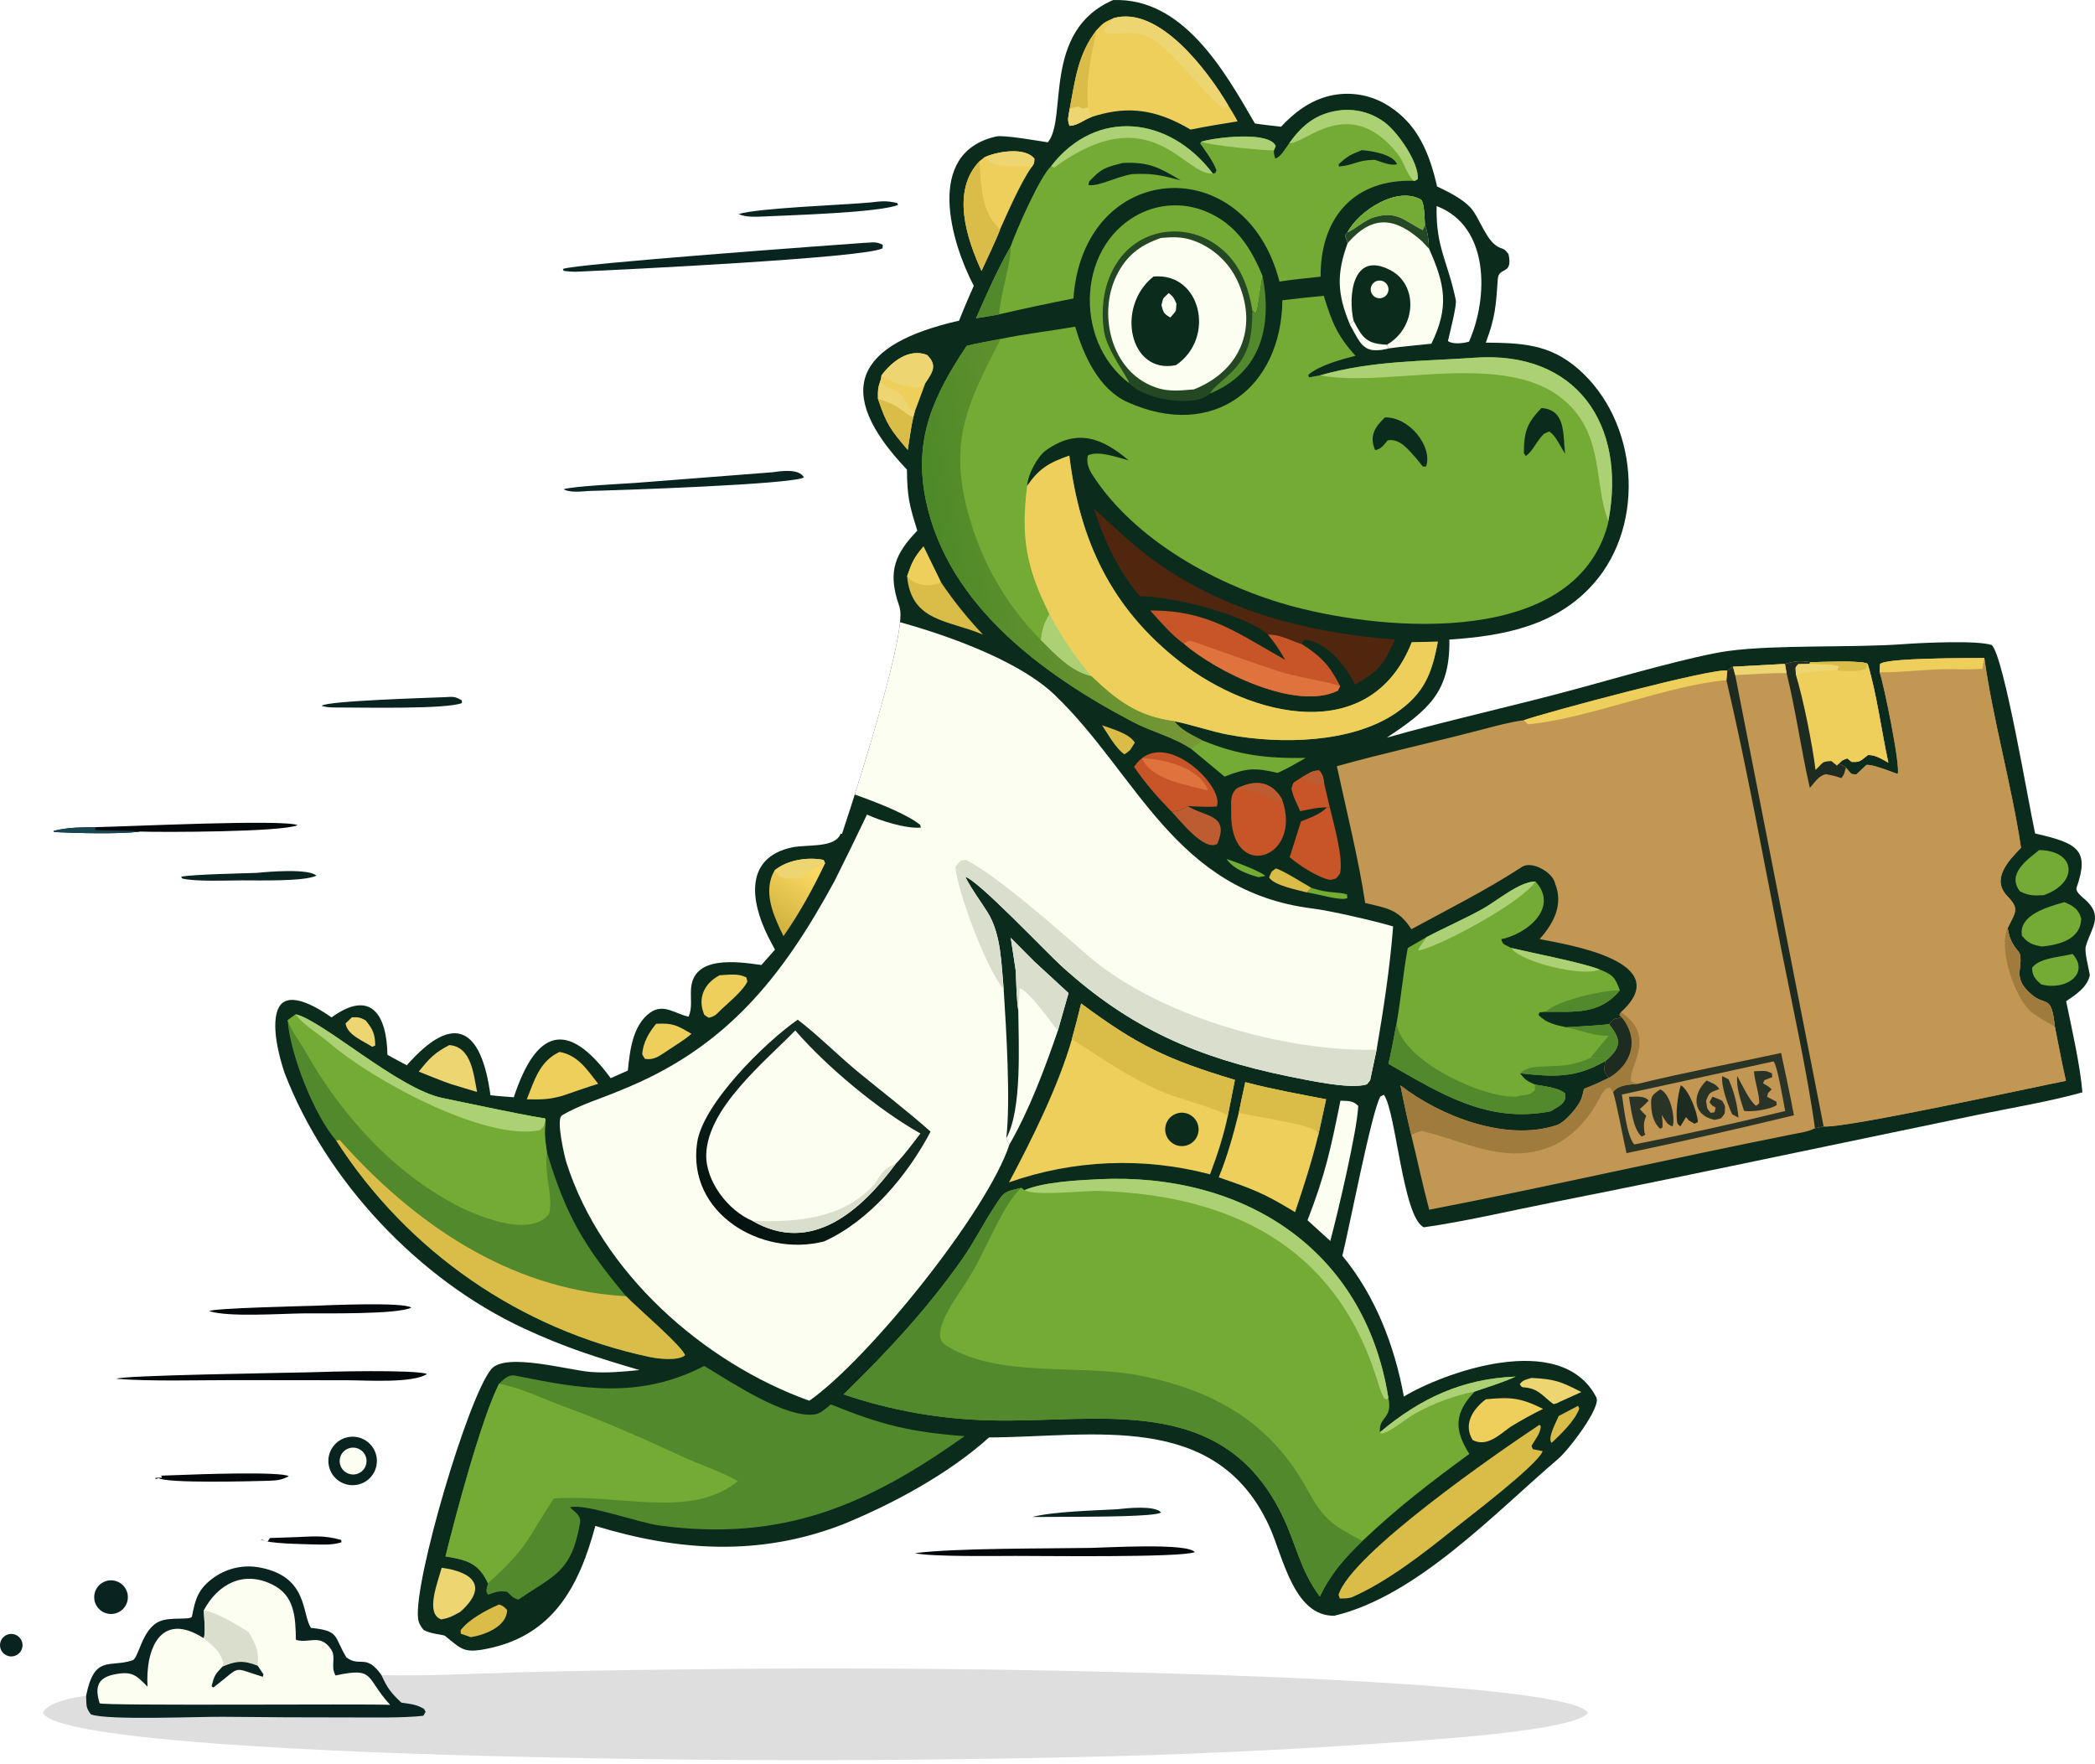 <?xml version="1.0" encoding="UTF-8"?>
<svg xmlns="http://www.w3.org/2000/svg" width="500" height="421" viewBox="0 0 500 421" fill="none">
  <path d="M265.661 0.017C282.3 -0.619 292.159 16.76 299.496 29.463C301.564 29.793 303.665 30.005 305.748 30.243C308.968 26.785 312.565 24.073 317.216 22.903C322.065 21.72 327.188 22.573 331.391 25.265C338.46 29.702 341.217 36.78 342.977 44.496C345.555 45.724 348.957 47.399 350.929 49.518C353.2 51.959 354.716 57.836 357.969 59.115C359.22 59.607 359.05 59.462 360.021 60.624C361.162 65.785 357.684 63.574 357.475 66.573C357.039 72.824 356.894 75.74 354.6 81.768C363.129 81.874 369.737 82.06 376.591 87.988C390.934 100.395 392.962 124.834 380.437 139.177C371.5 149.41 358.754 151.796 345.91 152.641C346.119 165.139 340.926 169.44 330.978 176.048C345.877 171.825 361.945 168.333 377.069 164.19C385.394 161.91 404.348 156.463 412.452 155.365C424.014 153.799 442.212 154.635 454.346 153.727C458.52 153.414 472.07 152.77 475.38 153.957C478.337 156.932 484.158 191.983 485.713 198.923C495.928 201.234 498.742 202.866 495.611 211.841C495.289 212.766 496.742 213.923 497.458 214.531C502.189 218.566 499.115 221.359 497.811 225.828C497.442 227.275 498.471 230.881 498.772 232.737C498.118 235.678 495.467 237.335 493.114 238.956C494.434 245.344 496.486 254.38 496.992 260.701C489.575 262.808 479.467 264.521 471.748 266.111L428.278 275.158C408.777 279.255 389.253 283.249 369.708 287.136C360.133 289.043 349.304 291.58 339.819 292.909C334.789 290.561 333.184 265.219 330.278 261.279L329.451 261.698C327.401 265.054 321.968 293.334 320.37 299.706C328.25 309.223 332.856 321.252 335.05 333.306C343.953 327.869 372.503 317.145 380.982 333.484C382.216 335.863 374.354 346.065 371.917 348.142C356.785 361.055 338.134 380.979 318.439 385.617C308.737 385.765 306.192 371.405 302.962 364.337C290.241 336.491 260.772 342.976 236.049 343.062C226.41 351.767 212.991 358.993 201.031 363.861C181.301 371.471 161.935 370.249 142.084 364.179C138.139 378.897 131.846 390.363 116.213 393.498C110.675 394.613 110.194 393.625 106.166 390.394C105.876 390.163 102.664 389.943 101.084 388.997C100.4 388.148 99.916 387.387 99.779 386.282C98.693 377.501 111.752 333.223 117.275 326.733C120.684 322.724 135.735 327.026 140.931 327.43C144.871 327.736 148.701 327.373 152.617 326.979C142.392 323.972 134.899 321.624 125.06 317.058C99.957 305.408 77.87 281.94 67.932 256.104C66.603 252.242 64.523 244.28 66.533 240.465C68.931 235.914 76.657 241.088 79.134 242.812C88.68 235.888 92.328 242.464 92.465 251.73C93.923 252.584 95.584 253.429 97.084 254.242C108.646 241.125 114.947 245.784 117.051 261.387C118.727 261.601 120.905 261.729 122.626 261.877C127.913 245.834 135.322 243.114 145.751 257.315L149.841 255.505C150.305 250.928 150.959 244.669 155.166 241.677C158.382 239.391 161.125 241.963 164.347 242.644C165.249 240.537 164.794 238.424 164.912 236.148C165.335 227.951 175.887 229.485 181.717 230.309L184.958 226.646C184.381 225.593 183.821 224.524 183.281 223.445C179.067 214.982 177.695 204.657 189.069 202.232C192.543 201.489 199.383 202.479 200.63 198.947L200.941 199.062C206.117 183.537 216.132 151.058 214.789 145.352C214.761 145.234 214.732 145.119 214.703 145.007C214.71 145.009 214.717 145.011 214.724 145.013C214.697 144.937 214.672 144.862 214.646 144.787C214.49 144.197 214.322 143.679 214.147 143.225C212.131 136.355 213.504 132.237 218.934 126.641C217.003 120.546 216.515 118.53 216.457 112.083C198.408 93.108 204.574 82.063 228.899 76.527C230.006 73.676 231.175 71.01 232.402 68.216C227.119 58.09 220.444 36.484 237.735 32.571C239.561 32.158 247.774 33.625 250.069 33.965C254.833 28.393 248.602 7.357 265.661 0.017ZM342.866 49.182C342.657 59.152 345.488 62.147 347.448 71.625C347.712 72.898 346.001 79.49 345.57 81.394C346.725 82.248 349.293 81.941 350.605 81.534C355.258 71.034 355.555 53.97 342.866 49.182Z" fill="#0B2B1D"></path>
  <path d="M214.805 148.493C229.907 152.71 244.35 158.794 251.666 165.798C271.528 184.818 280.345 212.781 313.348 216.837C317.419 217.338 328.11 219.793 332.486 221.103C331.766 230.666 330.174 241.032 328.552 250.498L326.999 257.815L326.233 258.787C322.255 260.081 311.883 257.724 307.462 256.87C285.856 252.431 269.8 245.522 253.349 230.568C249.607 227.168 233.304 209.934 230.383 209.278L230.615 209.724C232.091 212.526 233.984 215.006 235.665 217.681C238.976 222.953 238.969 230.046 239.543 236.127C240.138 245.414 241.218 262.843 240.158 271.654C240.361 272.104 240.605 272.774 240.913 273.147C235.665 289.18 207.26 324.431 193.154 334.307C167.779 325.193 143.496 303.643 135.174 277.429C134.766 276.145 132.63 267.108 134.104 266.213C138.182 263.727 143.733 262.097 148.148 260.194C173.262 250.181 186.708 233.218 199.163 210.286C201.802 205.019 204.387 199.725 206.918 194.406C210.067 195.874 216.265 197.833 219.768 197.511L219.63 196.882C216.788 194.566 210.623 191.972 204.001 189.622C208.495 175.437 213.991 156.612 214.805 148.493Z" fill="#FDFEF2"></path>
  <path d="M227.992 206.84C229.482 205.311 228.996 205.305 230.586 205.224C238.506 209.392 252.473 221.834 259.596 228.022C276.248 242.49 306.871 251.179 328.552 250.498L327 257.817L326.234 258.788C322.256 260.082 311.883 257.725 307.463 256.871C285.856 252.432 269.801 245.522 253.349 230.569C249.607 227.168 233.304 209.934 230.383 209.279C229.038 208.297 228.981 208.2 227.992 206.84Z" fill="#D9DFCC"></path>
  <path d="M239.544 236.128C235.431 231.229 228.575 213.089 227.992 206.84C228.981 208.2 229.038 208.297 230.383 209.279L230.615 209.724C232.092 212.527 233.984 215.007 235.665 217.682C238.976 222.954 238.969 230.047 239.544 236.128Z" fill="#D9DFCC"></path>
  <path d="M190.387 243.359C194.834 246.714 200.136 251.987 204.659 255.72C210.363 260.425 216.64 265.212 222.096 270.075C216.606 280.487 207.528 291.401 196.656 296.29C181.587 300.125 163.902 289.473 166.381 272.709C167.766 263.34 182.709 248.678 190.387 243.359Z" fill="url(#paint0_linear_1762_2522)"></path>
  <path d="M179.554 291.365C173.762 288.926 168.353 281.873 168.556 275.476C168.909 264.393 182.486 253.444 189.798 245.932C197.308 254.615 209.69 264.925 219.667 270.52C217.886 272.832 215.818 275.685 213.803 277.731C205.576 288.864 193.719 299.563 179.554 291.365Z" fill="#FDFEF2"></path>
  <path d="M179.553 291.365C189.456 291.717 200.235 291.114 207.883 283.489C210.185 281.193 209.928 279.254 213.802 277.73C205.575 288.864 193.718 299.562 179.553 291.365Z" fill="#D9DFCC"></path>
  <path d="M448.597 160.465L448.695 158.484C450.247 156.965 469.998 157.097 473.589 157.021C475.569 171.416 480.152 187.616 482.347 202.339C479.145 205.592 475.252 209.852 479.053 213.841C481.994 216.925 481.124 217.523 479.165 221.481C479.774 225.895 481.902 226.698 482.122 227.93C482.736 231.423 480.188 233.463 485.002 237.483C487.846 239.861 489.304 237.897 490.086 242.648C490.219 243.446 490.337 244.244 490.429 245.047C491.273 249.189 492.117 253.884 493.069 257.95C484.69 259.606 440.018 269.39 435.23 268.832L433.16 269.272C431.661 270.09 429.585 270.356 427.889 270.694C398.941 276.442 370.06 283.106 341.103 288.716C339.489 282.635 338.297 276.933 336.817 270.909C335.87 266.971 335.008 263.007 334.231 259.029C343.609 266.326 359.365 272.571 371.556 268.52C373.503 267.871 377.04 263.872 377.58 261.724L377.903 260.45L378.043 259.867L379.066 259.448C380.821 258.773 382.291 258.047 383.975 257.234C382.527 255.485 382.907 255.551 383.104 253.245L383.836 252.636C387.257 249.465 386.512 247.65 384.016 244.418C385.453 242.884 384.729 243.359 387.06 242.822L386.482 242.234L386.842 241.569C400.125 229.566 374.382 225.491 367.441 224.13C370.86 220.32 373.159 215.856 371.133 210.839C370.642 208.241 365.638 205.341 363.248 206.896C354.739 212.434 345.734 216.94 336.843 221.773C333.776 216.986 331.059 216.766 325.814 215.508C324.397 205.801 321.184 192.704 319.061 182.87C330.47 179.658 342.266 177.127 353.742 174.101C356.735 173.312 360.638 172.253 363.664 171.891C368.801 170.053 409.561 159.144 412.233 160.07L413.592 159.119L426.017 158.453C428.341 157.762 429.617 157.683 431.963 158.016C434.592 158.061 444.118 157.537 445.737 158.422C447.893 165.432 449.07 174.695 450.679 182.006C449.003 181.116 447.661 180.154 445.827 180.19L445.299 180.615C443.772 181.817 443.622 181.898 441.917 181.837L440.861 180.993C439.749 181.423 439.716 181.366 438.854 182.267C439.402 182.532 440.09 182.814 440.543 183.187C441.991 184.783 441.478 184.747 443.046 184.824L445.445 182.558C446.98 182.394 451.187 184.118 452.908 184.726C453.629 182.911 449.575 163.125 448.597 160.465Z" fill="#C29653"></path>
  <path d="M448.597 160.465L448.695 158.484C450.247 156.965 469.999 157.097 473.59 157.021C475.569 171.416 480.152 187.616 482.347 202.339C479.145 205.592 475.252 209.852 479.053 213.841C481.994 216.925 481.124 217.523 479.165 221.481C479.774 225.895 481.902 226.698 482.122 227.93C482.736 231.423 480.188 233.463 485.002 237.483C487.846 239.861 489.304 237.897 490.086 242.648C490.219 243.446 490.337 244.244 490.429 245.047C491.273 249.189 492.117 253.884 493.069 257.95C484.69 259.606 440.018 269.39 435.23 268.832L433.16 269.272C431.475 256.748 427.658 239.345 425.132 226.595C420.992 205.699 416.888 183.029 412.039 162.341L412.233 160.07L413.592 159.119L426.017 158.453C428.341 157.762 429.617 157.683 431.963 158.016C434.592 158.061 444.118 157.537 445.737 158.422C447.893 165.432 449.07 174.695 450.68 182.006C449.003 181.116 447.661 180.154 445.827 180.19L445.299 180.615C443.772 181.817 443.623 181.898 441.918 181.837L440.861 180.993C439.749 181.423 439.716 181.366 438.854 182.267C439.402 182.532 440.09 182.814 440.544 183.187C441.991 184.783 441.478 184.747 443.046 184.824L445.446 182.558C446.98 182.394 451.188 184.118 452.908 184.726C453.63 182.911 449.575 163.125 448.597 160.465Z" fill="#C29653"></path>
  <path d="M431.963 158.016C434.592 158.062 444.118 157.538 445.737 158.423C447.892 165.432 449.07 174.695 450.679 182.006C449.002 181.117 447.661 180.155 445.827 180.191L445.299 180.615C443.772 181.817 443.622 181.899 441.917 181.838L440.86 180.994C439.748 181.423 439.716 181.367 438.854 182.267L438.414 182.738L437.085 181.648C434.714 181.807 435.401 181.787 433.29 183.766C432.567 177.782 430.366 166.813 428.615 161.088C428.516 159.116 428.219 159.532 429.192 158.44L431.838 158.412L431.963 158.016Z" fill="#EECF5C"></path>
  <path d="M431.963 158.016C434.592 158.062 444.118 157.538 445.737 158.423L445.25 159.644C443.072 160.434 440.847 160.144 438.511 160.045L438.752 159.059C437.859 158.495 433.558 158.581 431.838 158.412L431.963 158.016Z" fill="#DABD48"></path>
  <path d="M428.615 161.088C428.516 159.116 428.219 159.532 429.192 158.44L431.838 158.412C433.558 158.581 437.859 158.494 438.752 159.059L438.511 160.045C434.692 160.096 432.367 160.061 428.615 161.088Z" fill="#EDD572"></path>
  <path d="M412.233 160.07L413.592 159.119L414.133 161.123L435.23 268.832L433.16 269.272C431.475 256.748 427.658 239.344 425.132 226.595C420.992 205.699 416.888 183.028 412.039 162.341L412.233 160.07Z" fill="#1E2B20"></path>
  <path d="M426.016 158.454C428.34 157.762 429.616 157.684 431.962 158.016L431.837 158.412L429.192 158.44C428.218 159.532 428.515 159.116 428.615 161.088C430.366 166.813 432.567 177.782 433.29 183.766C435.4 181.787 434.714 181.807 437.084 181.649L438.414 182.738L438.853 182.267C439.401 182.533 440.089 182.815 440.543 183.188C440.246 184.257 440.179 184.881 439.441 185.709C437.937 185.177 437.35 185.065 435.772 184.768C434.086 185.126 433.15 186.64 431.946 188.041C429.871 179.056 428.665 169.956 426.4 160.657L426.016 158.454Z" fill="#1E2B20"></path>
  <path d="M490.428 245.047C488.837 244.162 486.878 242.986 485.389 241.973C480.857 238.905 476.831 226.156 479.164 221.481C479.773 225.895 481.901 226.698 482.121 227.93C482.734 231.423 480.187 233.464 485 237.483C487.845 239.861 489.302 237.898 490.085 242.649C490.218 243.446 490.336 244.244 490.428 245.047Z" fill="#A07B3E"></path>
  <path d="M448.596 160.465L448.694 158.484C450.246 156.965 469.998 157.097 473.589 157.021L473.103 159.617C471.169 159.757 468.673 159.774 466.729 159.715C460.816 159.537 454.422 160.527 448.596 160.465Z" fill="#EECF5C"></path>
  <path d="M426.016 158.453L426.401 160.656C422.523 160.593 418.048 160.927 414.133 161.123L413.592 159.12L426.016 158.453Z" fill="#EDD572"></path>
  <path d="M390.997 258.646C402.226 255.91 413.757 253.757 425.083 251.302C426.099 256.175 427.253 261.3 428.139 266.173C414.868 269.395 401.547 272.407 388.181 275.21C387.442 271.998 385.793 262.972 384.975 260.64C386.185 258.876 389.018 258.86 390.997 258.646Z" fill="#293426"></path>
  <path d="M423.267 253.316C424.185 254.099 425.676 263.258 426.052 265.155C414.107 268.091 402.096 270.755 390.03 273.144C388.239 271.083 387.538 264.174 387.086 261.223L423.267 253.316Z" fill="#C29653"></path>
  <path d="M418.61 255.669C420.615 255.644 421.302 255.316 422.89 256.165L422.982 257.07L421.084 257.791L420.773 258.548C421.749 259.106 422.004 259.198 422.836 259.98C421.803 261.116 422.047 260.497 421.757 261.77L423.971 262.936L424.033 263.729C422.662 264.772 417.903 265.488 416.234 265.099C415.449 262.691 414.324 259.356 414.618 256.804C415.713 258.768 417.575 262.854 419.127 263.923L419.845 263.33C420.008 261.392 418.771 258.17 418.61 255.669Z" fill="#293426"></path>
  <path d="M407.298 257.889C408.708 258.523 409.52 258.692 410.33 259.914C408.121 260.788 407.977 260.568 407.181 262.711C407.505 264.67 407.158 264.245 408.278 265.59L409.188 265.463L409.478 264.353C408.587 263.816 408.555 263.882 407.995 263.023L408.714 261.74C409.574 262.036 410.193 262.338 411.017 262.706C411.916 264.389 411.697 263.642 411.623 265.754C410.48 267.242 411.114 266.823 409.202 267.268C403.966 266.184 403.709 261.238 407.298 257.889Z" fill="#293426"></path>
  <path d="M396.227 260.001C398.699 260.973 399.888 266.813 399.193 268.833C397.724 268.342 397.613 267.585 396.577 266.071C396.799 267.447 396.818 267.723 396.764 269.109L396.204 269.396C394.385 267.641 394.034 265.274 394.066 262.829C394.087 261.244 395.093 260.87 396.227 260.001Z" fill="#293426"></path>
  <path d="M401.148 259.014C403.104 260.129 405.145 265.59 405.224 267.794L404.422 268.193L402.986 267.365C402.901 267.145 402.568 266.818 402.387 266.613C401.95 267.365 401.494 268.106 401.021 268.838L400.373 268.193C399.792 265.902 400.442 261.254 401.148 259.014Z" fill="#1E2B20"></path>
  <path d="M388.777 261.765C390.491 261.76 392.342 261.422 393.484 262.655C392.695 263.519 392.259 263.918 391.37 264.685C391.847 265.263 392.357 265.784 392.9 266.301C392.217 267.886 392.301 268.505 392.456 270.218L392.67 270.796L391.835 271.256C389.759 269.615 389.248 264.496 388.777 261.765Z" fill="#293426"></path>
  <path d="M411.018 256.825L412.535 257.577C413.843 260.477 414.647 263.571 414.912 266.741L413.402 265.938C412.359 263.601 410.77 259.352 411.018 256.825Z" fill="#293426"></path>
  <path d="M334.23 259.028C343.609 266.326 359.364 272.57 371.555 268.52C373.502 267.871 377.039 263.871 377.579 261.723L377.902 260.45L378.043 259.867L379.065 259.448C380.114 260.839 380.446 260.869 382.148 261.35C379.192 267.165 374.87 272.177 368.65 274.197C358.343 277.536 349.327 272.315 339.631 269.988C338.892 269.809 337.504 270.54 336.816 270.908C335.869 266.97 335.007 263.007 334.23 259.028Z" fill="#A07B3E"></path>
  <path d="M363.664 171.89C368.801 170.052 409.561 159.144 412.233 160.069L412.039 162.34C398.221 163.453 379.011 171.525 364.664 172.876L363.664 171.89Z" fill="#EECF5C"></path>
  <path d="M387.059 242.822L386.481 242.234L386.841 241.569C395.749 247.466 388.422 254.615 389.304 258.134C389.986 258.379 390.299 258.553 390.995 258.645C389.016 258.86 386.184 258.875 384.973 260.64L384.27 259.561C382.938 259.827 383.254 259.929 382.147 261.351C380.446 260.87 380.114 260.839 379.064 259.448C380.82 258.773 382.29 258.047 383.974 257.234C382.526 255.485 382.906 255.551 383.102 253.245L383.834 252.636C387.256 249.465 386.51 247.65 384.015 244.418C385.451 242.884 384.728 243.359 387.059 242.822Z" fill="#A07B3E"></path>
  <path d="M384.014 244.418C385.451 242.884 384.728 243.359 387.059 242.822C391.294 248.136 389.468 253.966 383.973 257.234C382.525 255.485 382.906 255.551 383.102 253.245L383.834 252.636C387.255 249.465 386.51 247.65 384.014 244.418Z" fill="#1E2B20"></path>
  <path d="M306.059 71.66C309.346 71.265 312.639 70.909 315.935 70.593C317.82 76.672 319.044 80.028 323.508 84.912C320.115 85.775 314.87 87.199 312.243 89.45L312.417 90.061C313.295 89.893 314.171 89.713 315.055 89.579C327.502 86.023 339.393 86.257 351.979 85.369C376.235 83.659 388.262 101.311 383.855 124.369C383.784 124.862 383.798 124.922 383.677 125.357C375.602 154.392 331.015 150.743 308.579 144.728C290.771 139.953 270.794 128.998 260.726 113.33C259.829 111.934 259.2 110.306 259.651 108.683C262.11 107.487 266.553 109.131 269.376 109.879C263.399 104.799 257.288 101.998 249.635 107.481C247.559 108.969 245.255 113.365 245.143 115.955C248.043 111.793 250.335 110.461 255.207 108.74C257.664 129.032 265.241 145.174 281.614 157.937C298.55 171.138 327.083 178.196 336.932 153.282L343.163 153.132C341.769 160.673 339.952 165.531 333.118 170.186C322.537 177.393 305.563 177.659 293.244 175.364C288.991 174.572 284.406 172.927 280.305 172.143C281.81 174.2 284.585 175.489 286.895 176.682L284.191 178.651C279.896 175.824 274.921 174.681 270.439 172.328C249.078 161.113 226.234 144.562 220.983 119.486C217.873 104.638 222.928 94.248 230.715 82.533C233.327 81.903 236.176 81.409 238.829 80.897C244.833 79.622 250.638 79.01 256.618 77.965C258.601 84.893 262.299 92.918 269.107 95.978C289.54 105.165 305.825 92.547 306.059 71.66Z" fill="#74AB35"></path>
  <path d="M245.142 115.955C248.042 111.793 250.334 110.462 255.206 108.74C257.664 129.032 265.24 145.174 281.614 157.937C298.549 171.138 327.082 178.196 336.931 153.282L343.162 153.132C341.768 160.673 339.951 165.531 333.118 170.186C322.536 177.393 305.562 177.659 293.243 175.364C288.99 174.572 284.405 172.927 280.304 172.143L279.866 172.085C271.421 170.871 266.493 167.14 260.48 161.382C255.602 160.29 251.895 156.247 248.463 152.82C248.785 150.035 249.105 148.971 250.479 146.597C244.928 135.522 243.596 128.274 245.142 115.955Z" fill="#EECF5C"></path>
  <path d="M250.481 146.597C253.718 152.52 256.126 156.211 260.482 161.382C255.604 160.29 251.897 156.247 248.465 152.82C248.786 150.035 249.106 148.971 250.481 146.597Z" fill="#ACD174"></path>
  <path d="M230.715 82.534C233.327 81.904 236.176 81.41 238.829 80.897C230.36 97.268 225.866 106.421 232.025 125.698C235.294 135.905 240.927 145.198 248.464 152.821C251.896 156.248 255.603 160.291 260.481 161.383C266.493 167.14 271.422 170.872 279.867 172.085L280.305 172.144C281.81 174.2 284.585 175.49 286.895 176.683L284.191 178.652C279.896 175.825 274.921 174.682 270.439 172.329C249.078 161.114 226.234 144.562 220.983 119.487C217.873 104.638 222.928 94.249 230.715 82.534Z" fill="url(#paint1_linear_1762_2522)"></path>
  <path d="M315.055 89.58C327.502 86.024 339.393 86.258 351.979 85.37C376.235 83.66 388.262 101.312 383.855 124.37C380.753 116.556 382.408 106.569 376.347 98.711C363.356 81.867 332.31 92.925 315.055 89.58Z" fill="#ACD174"></path>
  <path d="M330.528 99.627C336.377 99.467 341.982 106.62 340.361 111.324L339.571 111.346L337.929 109.302C336.04 107.225 334.094 104.608 331.192 105.091C330.165 106.288 329.698 107.145 328.197 107.435C326.726 104.065 328.15 101.898 330.528 99.627Z" fill="#0B2B1D"></path>
  <path d="M367.882 97.377C373.699 97.809 372.998 103.437 373.521 108.298C372.42 106.565 371.163 103.739 369.73 102.991L368.504 103.527C366.516 105.478 365.973 107.558 364.145 108.834L363.698 108.173C363.677 103.128 364.421 100.956 367.882 97.377Z" fill="#0B2B1D"></path>
  <path d="M244.512 284.042C249.102 282.088 257.244 281.669 262.295 281.429C296.5 279.797 325.631 297.88 331.336 333.51C332.509 338.696 328.999 338.005 329.326 341.831C338.987 333.72 348.983 329.04 361.737 328.534C359.115 329.792 354.815 331.127 351.959 332.109C347.169 337.121 346.934 341.125 350.674 346.996C341.437 353.767 333.542 359.796 325.171 367.754C320.768 372.009 317.683 375.491 314.984 381.035C310.09 374.366 309.477 368.69 305.935 361.469C291.489 332.027 261.915 339.678 236.24 338.987C224.36 338.701 212.591 336.614 201.34 332.789C211.823 322.546 221.229 312.476 229.722 300.386C232.348 296.648 234.61 292.178 237.126 288.322C239.66 284.441 239.398 284.477 243.789 283.49L244.512 284.042Z" fill="#74AB35"></path>
  <path d="M201.34 332.789C211.823 322.545 221.229 312.476 229.722 300.386C232.348 296.648 234.61 292.178 237.126 288.322C239.66 284.44 239.398 284.476 243.789 283.489C239.45 287.044 234.581 300.013 231.214 304.968C229.756 307.781 221.202 318.111 225.612 320.975C238.111 329.091 257.719 325.425 272.139 328.309C289.6 331.802 303.205 339.355 311.982 355.485C315.959 362.793 318.285 364.179 325.171 367.754C320.768 372.008 317.683 375.491 314.984 381.035C310.09 374.366 309.477 368.689 305.935 361.468C291.489 332.027 261.915 339.677 236.24 338.987C224.36 338.701 212.591 336.614 201.34 332.789Z" fill="#52892C"></path>
  <path d="M244.512 284.042C249.102 282.088 257.244 281.669 262.295 281.429C296.5 279.797 325.631 297.88 331.336 333.51L331.01 334.022L330.348 333.74C329.203 331.429 329.19 330.928 328.4 328.468C318.409 297.384 293.818 285.366 262.796 284.236C258.542 284.083 247.231 285.566 244.512 284.042Z" fill="#ACD174"></path>
  <path d="M329.326 341.831C338.987 333.72 348.984 329.04 361.738 328.534C359.115 329.792 354.815 331.127 351.959 332.109C346.963 333.111 342.154 334.891 337.706 337.376C335.253 338.742 331.427 342.107 329.603 342.127L329.326 341.831Z" fill="#ACD174"></path>
  <path d="M168.067 325.997C174.161 329.608 187.56 338.726 194.625 337.534C195.815 337.335 197.37 335.98 198.287 335.167C210.275 340.05 217.123 341.764 230.23 342.756C207.07 359.177 186.869 368.076 157.289 364.066C152.468 363.412 139.546 358.737 136.045 359.735C137.159 360.895 138.766 361.622 138.429 363.529C136.354 375.286 132.373 375.839 123.753 381.761C122.473 381.479 122.013 380.835 121.061 379.92C119.169 379.562 118.261 380.012 116.464 380.6C115.799 379.485 116.092 379.608 116.447 377.879C116.062 376.989 115.575 376.151 114.993 375.373C112.833 372.479 109.603 372.018 106.318 371.466C108.643 361.944 114.939 338.368 119.118 330.237C120.252 329.127 121.359 327.986 122.984 328.314C138.625 331.479 152.611 334.016 168.067 325.997Z" fill="#52892C"></path>
  <path d="M119.118 330.237C124.654 331.321 129.014 333.613 134.223 335.53C143.996 339.12 153.212 343.161 162.655 347.543C166.921 349.522 172.145 351.205 176.111 353.501C164.873 362.63 148.297 356.503 132.149 357.628C125.402 367.928 126.186 369.063 116.447 377.88C116.062 376.99 115.575 376.151 114.993 375.374C112.833 372.479 109.603 372.019 106.318 371.467C108.643 361.944 114.939 338.369 119.118 330.237Z" fill="#74AB35"></path>
  <path d="M68.65 243.497L70.582 242.075C77.15 243.661 94.973 259.831 105.56 262.041C107.566 262.46 131.17 267.467 129.968 266.802L130.195 267.221C129.922 270.878 130.009 271.44 130.535 275.025C135.022 289.963 139.362 297.399 149.411 309.351C151.695 311.785 163.13 321.512 163.485 323.486C161.696 324.826 157.134 324.309 155.017 323.854C124.183 317.313 97.249 298.708 80.225 272.187C75.081 266.382 69.226 251.654 68.65 243.497Z" fill="#52892C"></path>
  <path d="M68.65 243.497L70.582 242.075C77.15 243.661 94.973 259.831 105.56 262.041C107.566 262.46 131.17 267.467 129.968 266.802L130.195 267.221C129.922 270.878 130.009 271.44 130.535 275.025C129.771 280.38 132.128 285.402 131.041 289.713C126.74 295.389 114.47 290.464 109.407 287.877C93.784 279.878 81.364 265.983 72.834 250.846C71.484 248.447 69.468 245.987 68.65 243.497Z" fill="#74AB35"></path>
  <path d="M70.582 242.075C77.15 243.661 94.973 259.831 105.561 262.041C107.566 262.46 131.17 267.467 129.968 266.802L130.195 267.221C129.681 268.985 130.046 268.668 128.864 269.722C115.738 272.509 88.416 257.443 78.628 248.918C76.384 246.959 72.108 244.463 70.582 242.075Z" fill="#ACD174"></path>
  <path d="M80.225 272.187L81.067 272.074C98.673 291.881 121.176 307.448 148.477 309.305C148.788 309.325 149.099 309.34 149.411 309.351C151.694 311.785 163.129 321.512 163.484 323.486C161.696 324.826 157.133 324.309 155.017 323.854C124.182 317.313 97.248 298.708 80.225 272.187Z" fill="#DABD48"></path>
  <path d="M307.727 34.114C310.756 29.937 313.978 27.207 319.296 26.398C323.248 25.795 327.276 26.808 330.474 29.207C333.674 31.6 338.678 38.858 338.371 42.742C337.757 43.088 337.859 43.182 337.334 43.153C323.604 42.738 315.519 51.409 315.197 64.903C315.188 65.279 315.181 65.656 315.178 66.033C311.99 66.384 308.512 66.695 305.367 67.204C297.215 35.517 258.518 38.157 256.189 71.236C250.259 72.394 244.351 73.654 238.465 75.016C236.832 75.397 234.634 75.687 232.938 75.962C235.506 70.13 238.007 64.425 241.173 58.887C242.485 55.161 248.11 42.208 250.887 39.624C261.718 25.654 279.204 27.814 289.44 41.408L290.037 41.299L290.319 40.695C289.684 38.645 287.715 36.09 286.431 34.227L286.699 33.806C290.064 32.795 302.854 31.215 304.464 34.84L304.041 35.881C303.986 36.747 304.12 36.975 304.345 37.823C305.673 37.513 306.697 35.507 307.727 34.114Z" fill="#74AB35"></path>
  <path d="M307.727 34.114C310.755 29.937 313.977 27.207 319.295 26.398C323.247 25.795 327.275 26.808 330.473 29.207C333.673 31.6 338.677 38.858 338.37 42.742C337.756 43.088 337.858 43.182 337.333 43.153C335.413 41.012 335.195 38.765 333.602 36.757C321.962 22.086 311.221 34.712 307.727 34.114Z" fill="#ACD174"></path>
  <path d="M250.887 39.624C261.718 25.654 279.205 27.814 289.44 41.408C282.675 42.086 274.811 22.927 251.6 40.004L250.887 39.624Z" fill="#ACD174"></path>
  <path d="M232.938 75.962C235.506 70.13 238.007 64.425 241.173 58.887C241.481 62.152 238.725 70.214 238.465 75.015C236.832 75.397 234.634 75.686 232.938 75.962Z" fill="#52892C"></path>
  <path d="M286.701 33.806C290.066 32.796 302.855 31.215 304.466 34.84L304.043 35.882C302.569 36.03 288.193 34.656 286.701 33.806Z" fill="#ACD174"></path>
  <path d="M268.003 38.891C274.228 38.607 276.681 39.988 281.828 43.055C277.084 41.821 275.145 41.324 270.24 41.551C266.765 42.058 262.151 44.574 259.781 44.161L259.926 43.339C262.892 40.147 263.793 39.946 268.003 38.891Z" fill="#0B2B1D"></path>
  <path d="M325.018 35.842C327.372 35.996 332.435 36.822 333.431 39.191C331.891 39.624 329.79 38.675 328.127 38.144C323.632 38.213 323.42 39.416 319.568 39.732L319.477 39.218C321.73 37.164 322.171 36.993 325.018 35.842Z" fill="#0B2B1D"></path>
  <path d="M340.414 223.68C344.831 221.343 349.38 219.389 353.796 216.945C357.281 215.017 362.713 210.322 366.457 210.378C372.182 216.618 364.408 222.928 358.296 224.151C358.71 225.583 358.861 225.235 360.683 226.247C365.998 227.511 377.335 229.669 381.728 231.351C384.838 232.64 385.434 233.105 386.593 236.363C381.761 242.198 375.848 241.436 368.907 241.477L367.437 241.605L367.182 242.229C369.045 244.187 371.303 244.648 373.859 245.169C376.364 244.99 381.717 244.755 384.015 244.418C386.511 247.65 387.256 249.465 383.835 252.636L383.103 253.245C376.059 257.336 370.854 257.044 362.802 256.16C364.048 257.842 364.46 257.96 366.375 258.865C368.551 259.248 371.866 259.576 373.478 260.905C374.084 263.324 371.882 264.066 370.03 265.232C354.891 268.178 343.766 260.931 331.363 253.899C332.102 250.877 332.707 247.307 333.31 244.213C334.372 238.357 334.857 232.313 335.974 226.263L340.414 223.68Z" fill="#74AB35"></path>
  <path d="M331.363 253.899C332.102 250.877 332.707 247.307 333.31 244.213C334.421 253.035 353.531 261.979 361.824 261.754C364.202 261.156 364.642 261.729 366.345 260.266L366.375 258.865C368.551 259.248 371.866 259.576 373.478 260.905C374.084 263.324 371.882 264.066 370.03 265.232C354.891 268.177 343.766 260.931 331.363 253.899Z" fill="#52892C"></path>
  <path d="M366.374 258.864C368.55 259.248 371.866 259.575 373.478 260.905C374.084 263.324 371.881 264.065 370.03 265.231C367.562 262.255 366.029 262.833 361.824 261.754C364.201 261.155 364.642 261.728 366.345 260.266L366.374 258.864Z" fill="#52892C"></path>
  <path d="M340.415 223.68C344.831 221.343 349.38 219.389 353.797 216.945C357.281 215.017 362.714 210.322 366.457 210.378C363.129 215.421 343.974 225.69 338.644 226.861L338.521 226.529L340.415 223.68Z" fill="#ACD174"></path>
  <path d="M368.906 241.477C371.697 238.741 382.583 236.271 386.593 236.363C381.761 242.198 375.847 241.436 368.906 241.477Z" fill="#52892C"></path>
  <path d="M379.591 252.441L383.835 252.636L383.103 253.244C376.059 257.336 370.854 257.044 362.803 256.159C365.837 253.024 372.458 256.047 379.591 252.441Z" fill="#52892C"></path>
  <path d="M373.859 245.169C376.364 244.99 381.718 244.755 384.015 244.417C386.511 247.649 387.256 249.465 383.835 252.635L379.591 252.441L383.934 247.163C380.577 247.347 377.46 245.941 373.859 245.169Z" fill="#52892C"></path>
  <path d="M360.684 226.248C365.998 227.511 377.335 229.669 381.728 231.352C378.247 233.249 363.049 229.772 360.684 226.248Z" fill="#ACD174"></path>
  <path d="M269.481 91.433C255.918 81.197 257.062 57.54 272.99 50.568C277.673 48.547 282.974 48.497 287.695 50.432C294.864 53.351 298.547 59.099 301.34 65.94C303.643 77.93 300.904 88.899 288.797 93.912C285.423 97.381 272.903 95.438 269.481 91.433Z" fill="#234823"></path>
  <path d="M269.481 91.433C255.918 81.197 257.062 57.54 272.99 50.568C277.673 48.547 282.974 48.497 287.695 50.432C294.864 53.351 298.547 59.099 301.34 65.94C300.77 68.34 300.36 73.809 299.693 74.78L298.895 74.118C297.845 67.821 295.645 62.224 290.219 58.386C286.444 55.727 281.76 54.693 277.216 55.517C272.937 56.316 269.164 58.811 266.756 62.435C263.445 67.318 262.644 73.296 263.488 79.075C264.15 83.607 269.415 90.424 269.481 91.433Z" fill="#74AB35"></path>
  <path d="M301.339 65.94C303.642 77.931 300.903 88.9 288.797 93.913C289.163 92.895 291.927 90.684 292.966 89.746C298.086 85.124 298.83 80.897 298.894 74.118L299.692 74.781C300.359 73.81 300.769 68.341 301.339 65.94Z" fill="#52892C"></path>
  <path d="M277.065 56.796C280.153 56.519 282.473 56.461 285.399 57.63C290.056 59.499 293.763 63.165 295.68 67.801C300.208 78.645 295.761 88.662 284.936 92.934C280.905 93.275 278.158 93.62 274.36 91.87C264.919 87.551 262.133 74.579 266.495 65.741C268.865 60.94 272.119 58.509 277.065 56.796Z" fill="#FDFEF2"></path>
  <path d="M275.286 66.002C286.637 64.951 290.22 80.65 280.678 87.138C269.606 89.478 266.145 73.269 275.286 66.002Z" fill="#0B2B1D"></path>
  <path d="M278.927 69.947C280.102 70.843 280.117 71.08 280.77 72.468C280.59 74.729 280.912 73.849 279.321 75.771C277.678 74.862 277.651 74.478 277.193 72.833C277.744 70.775 277.329 71.544 278.927 69.947Z" fill="#FDFEF2"></path>
  <path d="M258.026 239.498C271.477 249.481 278.515 252.851 294.724 257.73L293.038 266.275C292.075 270.96 290.495 275.803 288.789 280.267C272.963 276.094 256.25 276.759 240.809 282.185C246.255 271.957 252.611 259.197 255.814 248.008C256.596 245.185 257.334 242.347 258.026 239.498Z" fill="#EECF5C"></path>
  <path d="M258.024 239.498C271.476 249.481 278.513 252.851 294.723 257.73L293.037 266.275C291.876 265.084 280.492 261.836 278.219 260.916C270.116 257.643 263.133 252.657 255.812 248.008C256.595 245.185 257.333 242.347 258.024 239.498Z" fill="#DABD48"></path>
  <path d="M281.13 265.672C283.161 265.176 285.229 266.337 285.869 268.326C286.509 270.316 285.504 272.458 283.566 273.246C282.18 273.803 280.598 273.543 279.466 272.566C278.334 271.589 277.843 270.065 278.193 268.613C278.544 267.16 279.677 266.025 281.13 265.672Z" fill="#0B2B1D"></path>
  <path d="M321.596 55.456C324.257 50.306 333.568 44.28 339.214 47.705C339.993 48.711 339.993 52.281 340.085 53.786C340.758 55.167 341.013 57.758 341.035 59.303C344.918 67.957 345.895 73.283 341.619 82.032C338.429 82.38 334.551 82.707 331.422 83.15C325.434 84.62 324.88 82.299 322.154 77.388C319.1 70.08 318.973 65.321 321.636 58.013L320.977 56.21L321.596 55.456Z" fill="#FDFEF2"></path>
  <path d="M323.049 76.551C321.724 70.875 322.679 59.673 331.865 64.495C338.45 67.953 338.16 78.112 331.019 82.266L331.424 83.15C325.437 84.62 324.882 82.299 322.156 77.388L323.049 76.551Z" fill="#0B2B1D"></path>
  <path d="M323.049 76.551C325.212 80.707 326.178 82.062 331.019 82.266L331.424 83.15C325.437 84.619 324.882 82.299 322.156 77.388L323.049 76.551Z" fill="#FDFEF2"></path>
  <path d="M328.077 67.308C328.729 66.873 329.567 66.832 330.258 67.201C330.949 67.571 331.379 68.292 331.377 69.075C331.375 69.859 330.94 70.577 330.248 70.943C329.251 71.471 328.015 71.124 327.436 70.156C326.858 69.188 327.14 67.936 328.077 67.308Z" fill="#FDFEF2"></path>
  <path d="M321.598 55.456C324.259 50.306 333.57 44.28 339.215 47.705C339.994 48.711 339.995 52.281 340.086 53.786L339.568 54.913C335.114 52.744 333.54 50.187 327.841 51.881C325.787 52.492 322.996 54.977 321.598 55.456Z" fill="#74AB35"></path>
  <path d="M321.598 55.456C322.997 54.977 325.787 52.492 327.841 51.881C333.54 50.187 335.115 52.743 339.568 54.913L340.087 53.785C340.759 55.167 341.015 57.758 341.037 59.303C340.665 59.071 339.85 58.007 339.412 57.611C332.875 51.716 327.528 51.273 321.638 58.012L320.979 56.21L321.598 55.456Z" fill="#234823"></path>
  <path d="M265.757 4.33C276.581 1.24 288.23 16.872 293.084 25.068C293.911 26.399 294.648 27.559 295.369 28.96C291.673 29.58 287.799 30.169 284.143 30.931C277.331 26.903 270.952 25.196 263.028 27.195C262.199 27.408 261.375 27.641 260.557 27.895C258.594 28.604 257.338 29.892 255.276 30.043C254.64 28.466 255.031 27.845 255.291 25.985C256.64 18.868 257.251 12.984 261.732 7.14C263.345 5.399 263.62 5.265 265.757 4.33Z" fill="#EECF5C"></path>
  <path d="M265.756 4.33C276.579 1.24 288.228 16.872 293.082 25.068C292.754 25.681 292.799 25.526 292.24 26.011C289.423 24.942 278.889 10.656 274.047 8.802C269.091 6.903 266.864 8.649 263.888 7.771L263.578 7.077C264.368 5.874 264.788 5.409 265.756 4.33Z" fill="#EDD572"></path>
  <path d="M261.732 7.14C260.351 14.179 259.127 18.479 259.687 25.645L260.557 27.896C258.594 28.604 257.338 29.892 255.276 30.044C254.64 28.466 255.031 27.846 255.291 25.985C256.64 18.868 257.251 12.984 261.732 7.14Z" fill="#DABD48"></path>
  <path d="M259.687 25.645L260.557 27.896C258.594 28.605 257.338 29.892 255.276 30.044C254.64 28.466 255.031 27.846 255.291 25.985C259.088 24.586 256.683 26.498 259.687 25.645Z" fill="#EDD572"></path>
  <path d="M297.204 258.277C303.975 260.037 309.661 261.034 316.494 262.358L314.617 270.95C312.963 277.609 311.253 282.835 309.088 289.304C301.716 284.804 299.131 283.827 290.863 280.989C292.871 276.131 294.382 270.684 295.646 265.585C296.155 263.192 296.648 260.645 297.204 258.277Z" fill="#EECF5C"></path>
  <path d="M297.204 258.277C303.976 260.037 309.661 261.034 316.494 262.358L314.617 270.95L314.313 270.07C312.365 268.224 299.988 266.675 295.646 265.585C296.155 263.192 296.648 260.645 297.204 258.277Z" fill="#DABD48"></path>
  <path d="M367.407 340.046L367.728 340.337C367.694 342.005 366.477 343.467 365.509 345.058L365.835 345.861L368.186 346.341C366.86 349.732 350.613 362.016 346.923 364.982C339.837 370.684 330.808 377.721 322.471 381.27C321.417 381.511 320.839 381.49 319.781 381.516L319.453 380.636C322.407 370.843 357.604 346.536 367.407 340.046Z" fill="#DABD48"></path>
  <path d="M274.506 145.707C288.458 145.601 295.523 151.25 306.726 157.476C305.213 154.841 304.502 153.82 302.606 151.44C305.054 151.23 308.157 152.857 310.727 153.727C315.346 156.704 317.304 158.798 319.85 163.747L319.307 164.832C309.333 169.765 290.241 160.324 282.506 153.581C280.031 152.001 276.547 147.977 274.506 145.707Z" fill="#C75527"></path>
  <path d="M282.506 153.581C283.971 152.797 283.756 152.75 285.841 153.495C292.311 155.804 298.704 158.063 305.208 160.227C308.943 161.469 317.315 162.766 319.85 163.748L319.307 164.832C309.334 169.766 290.241 160.325 282.506 153.581Z" fill="#DE733E"></path>
  <path d="M261.152 121.435C265.67 125.598 270.65 130.392 275.594 133.927C292.547 146.048 312.413 151.073 332.922 152.635C330.23 158.597 329.113 160.169 323.384 163.383C321.038 158.724 317.043 153.622 311.588 152.623C310.756 153.283 310.947 152.872 310.726 153.728C308.156 152.857 305.053 151.231 302.605 151.441C296.556 146.425 279.924 142.391 272.046 142.276C267.317 136.888 263.094 128.318 261.152 121.435Z" fill="#51260F"></path>
  <path d="M241.228 223.828L246.872 229.5L255.021 237.007L252.46 246.008C249.364 255.009 245.693 264.874 240.913 273.148C240.605 272.775 240.361 272.105 240.158 271.655C243.946 264.889 243.099 249.276 243.03 241.093C242.618 238.797 242.534 234.148 242.417 231.653L241.228 223.828Z" fill="#FDFEF2"></path>
  <path d="M241.23 223.828L246.874 229.5L255.023 237.007L252.462 246.008C250.776 243.834 245.593 236.557 243.368 235.851L243.033 241.093C242.62 238.797 242.536 234.148 242.419 231.653L241.23 223.828Z" fill="#D9DFCC"></path>
  <path d="M234.916 37.555C237.912 36.143 244.621 35.001 246.874 37.878C246.833 39.011 246.866 38.936 246.228 39.871C243.694 43.382 240.552 50.595 238.707 54.673C238.036 56.658 235.23 62.489 234.245 64.658C230.679 56.871 226.942 45.514 233.815 38.428L234.916 37.555Z" fill="#EECF5C"></path>
  <path d="M234.245 64.658C230.679 56.871 226.942 45.515 233.815 38.429C234.071 43.786 234.157 50.908 238.707 54.673C238.036 56.658 235.23 62.49 234.245 64.658Z" fill="#DABD48"></path>
  <path d="M234.916 37.555C237.913 36.143 244.621 35.001 246.875 37.878C246.833 39.011 246.866 38.936 246.228 39.871C242.756 39.055 237.597 40.778 234.916 37.555Z" fill="#EDD572"></path>
  <path d="M295.022 188.276C299.341 186.061 303.325 186.184 305.974 190.766C311.108 205.101 293.483 210.757 293.837 193.789C293.88 191.707 293.434 189.927 295.022 188.276Z" fill="#C75527"></path>
  <path d="M295.021 188.276C299.34 186.061 303.324 186.184 305.973 190.766C305.437 191.344 305.666 191.134 304.815 191.395C300.938 189.176 299.452 188.695 295.021 188.276Z" fill="#BC5C30"></path>
  <path d="M270.664 183.039C277.233 172.887 292.411 187.605 290.396 192.484C288.136 192.653 285.729 192.479 283.455 192.387C281.805 193.435 281.559 193.481 279.61 193.712C276.086 190.076 273.544 187.181 270.664 183.039Z" fill="#C75527"></path>
  <path d="M272.586 180.957C277.744 181.11 286.312 183.161 288.3 188.649C284.044 187.477 274.582 186.189 272.586 180.957Z" fill="#DE733E"></path>
  <path d="M210.343 89.643C212.772 86.341 216.937 83.032 221.253 84.713C223.718 87.154 222.662 88.689 220.884 91.355L218.346 98.182L217.974 99.512C217.433 101.939 217.042 104.874 216.647 107.37C212.54 102.561 211.599 101.3 209.536 95.193C209.507 93.065 209.49 92.718 210.167 90.714L210.343 89.643Z" fill="#EECF5C"></path>
  <path d="M210.344 89.643C212.773 86.341 216.937 83.032 221.254 84.713C223.719 87.154 222.663 88.689 220.884 91.355C219.977 92.072 219.92 92.201 218.798 92.589C215.85 92.365 212.854 91.168 210.344 89.643Z" fill="#EDD572"></path>
  <path d="M209.535 95.192C214.94 96.65 215.597 98.703 217.974 99.511C217.433 101.938 217.041 104.873 216.646 107.369C212.539 102.56 211.598 101.299 209.535 95.192Z" fill="#DABD48"></path>
  <path d="M209.536 95.192C209.507 93.064 209.49 92.717 210.167 90.713C211.647 94.149 214.313 90.995 216.999 97.505C217.542 97.825 217.762 98.031 218.346 98.181L217.974 99.511C215.597 98.703 214.941 96.65 209.536 95.192Z" fill="#EDD572"></path>
  <path d="M319.919 262.681C321.937 262.798 322.904 262.655 324.155 263.939C323.944 269.825 319.172 289.893 317.492 296.168L312.057 291.227C316.333 280.201 317.605 274.141 319.919 262.681Z" fill="#FDFEF2"></path>
  <path d="M184.927 207.642L185.44 207.285C188.435 205.157 193.015 204.508 196.575 205.239L196.922 206.026C194.088 211.974 190.789 218.029 186.985 223.414C184.658 218.684 181.877 212.69 184.927 207.642Z" fill="url(#paint2_linear_1762_2522)"></path>
  <path d="M184.928 207.642L185.441 207.285C188.435 205.157 193.016 204.508 196.576 205.239L196.923 206.026C194.205 207.295 193.217 207.862 190.733 209.55C188.86 209.652 187.477 209.959 185.907 209.049L184.928 207.642Z" fill="#EDD572"></path>
  <path d="M316.638 192.71L317.387 192.746C318.358 196.857 320.653 204.646 319.817 208.461C318.653 209.944 319.274 209.545 317.506 210.001C314.751 209.576 309.892 206.431 307.801 204.575L310.493 196.055C312.664 195.144 315.061 194.392 316.638 192.71Z" fill="#C75527"></path>
  <path d="M216.494 137.511C217.636 134.234 218.115 133.083 220.404 130.42L224.559 138.94C227.553 143.38 230.911 147.566 234.597 151.453C226.36 147.957 217.449 148.429 216.494 137.511Z" fill="#DABD48"></path>
  <path d="M216.494 137.511C217.636 134.234 218.115 133.083 220.404 130.42L224.559 138.94C222.096 140.24 218.269 139.838 216.494 137.511Z" fill="#EECF5C"></path>
  <path d="M133.55 251.051C138.006 251.884 140.075 255.255 142.764 258.666C139.975 259.509 136.957 260.604 134.174 261.545C130.754 262.47 129.335 262.399 125.723 262.373C127.617 257.633 128.796 253.286 133.55 251.051Z" fill="#EECF5C"></path>
  <path d="M354.601 333.96C360.584 333.346 363.008 333.627 368.277 336.246C365.337 337.708 363.229 338.864 360.43 340.577C357.754 342.516 354.837 345.426 351.462 343.682C349.176 339.923 351.494 336.317 354.601 333.96Z" fill="#EECF5C"></path>
  <path d="M492.681 215.304C494.747 216.158 496.067 216.961 496.701 219.19C496.65 224.264 491.299 225.506 487.335 225.9C485.135 225.527 483.959 225.072 482.568 223.338C481.672 218.27 488.972 216.393 492.681 215.304Z" fill="#74AB35"></path>
  <path d="M486.675 202.881C495.442 202.993 496.22 210.634 487.785 213.641C485.498 213.784 484.081 213.784 482.066 212.705C478.915 208.624 483.723 205.244 486.675 202.881Z" fill="#74AB35"></path>
  <path d="M286.895 176.683C295.65 180.288 302.268 181.024 311.635 180.891C309.416 182.15 307.26 183.423 304.93 184.471C299.474 183.172 297.507 183.305 292.251 185.341L284.191 178.652L286.895 176.683Z" fill="#74AB35"></path>
  <path d="M105.409 374.167C112.912 375.149 116.64 378.657 109.846 384.697C108.062 385.663 107.366 386.139 105.312 386.492C101.359 385.116 104.554 377.46 105.409 374.167Z" fill="#EDD572"></path>
  <path d="M107.237 249.419C112.551 249.838 113.012 256.41 113.863 260.619L107.699 258.757C105.37 257.98 102.293 256.671 99.941 255.755C102.486 252.569 103.641 251.306 107.237 249.419Z" fill="#EDD572"></path>
  <path d="M171.748 232.757C173.978 232.645 176.276 232.251 178.135 233.294L178.373 234.251C177.448 236.327 173.986 239.201 172.185 240.884C170.986 242.05 170.689 242.571 169.135 242.904L168.105 242.218C166.377 238.281 168.061 234.66 171.748 232.757Z" fill="#EECF5C"></path>
  <path d="M494.655 227.675C498.829 232.323 493.146 236.532 487.171 234.937C485.821 233.817 484.946 232.784 484.992 230.978C486.573 228.682 491.376 228.452 494.655 227.675Z" fill="#74AB35"></path>
  <path d="M310.511 185.627C312.302 184.656 313.066 183.843 314.865 183.889C315.846 185.126 315.784 185.443 316.05 187.064L317.387 192.746L316.639 192.71C314.619 192.639 312.309 193.201 310.298 193.6C309.45 191.447 308.694 190.547 308.209 188.149C308.772 186.374 308.587 186.937 310.511 185.627Z" fill="#C75527"></path>
  <path d="M310.51 185.627C312.301 184.656 313.065 183.843 314.864 183.889C315.845 185.126 315.783 185.443 316.049 187.064C313.804 187.54 312.703 186.655 310.51 185.627Z" fill="#BC5C30"></path>
  <path d="M279.611 193.712C281.56 193.482 281.806 193.436 283.457 192.388C287.733 195.042 293.566 194.357 290.488 201.44C287.312 203.148 281.862 196.044 279.611 193.712Z" fill="#BC5C30"></path>
  <path d="M156.6 244.336C160.671 244.126 161.534 244.699 165.031 246.734C163.409 248.135 161.513 249.291 159.712 250.478C157.488 251.884 156.335 253.075 153.91 252.707L153.283 251.674C153.415 248.902 154.862 246.422 156.6 244.336Z" fill="#EECF5C"></path>
  <path d="M365.53 328.855C371.144 329.167 372.374 329.653 377.425 332.226L372.101 334.629C371.611 334.957 371.38 334.951 370.788 335.125C368.246 333.33 367.271 331.407 363.897 331.131C362.991 331.06 363.21 331.014 362.709 330.349C363.437 329.321 364.296 329.239 365.53 328.855Z" fill="#EDD572"></path>
  <path d="M119.095 382.933C120.246 383.357 120.206 383.403 121.028 384.237C121.005 388.169 115.703 390.215 112.363 390.732C111.576 390.476 110.767 390.179 109.984 389.903L109.93 389.09C111.831 386.487 116.149 384.211 119.095 382.933Z" fill="#DABD48"></path>
  <path d="M84.006 242.781C85.698 242.786 85.796 242.745 87.251 243.513C88.981 245.604 89.511 246.78 89.558 249.537L88.819 249.828C86.584 248.361 82.822 246.965 82.475 244.239L84.006 242.781Z" fill="#EDD572"></path>
  <path d="M311.926 212.987C309.54 212.373 304.078 211.32 302.881 209.423C303.594 207.832 303.167 208.257 304.473 207.27C305.986 207.576 311.096 210.854 312.972 211.882L311.926 212.987Z" fill="#DABD48"></path>
  <path d="M376.621 335.524L376.92 336.164C375.821 339.171 372.602 342.183 370.319 344.361C369.236 343.272 371.396 339.421 372.008 337.938L376.621 335.524Z" fill="#DABD48"></path>
  <path d="M263.023 173.093C265.537 174.01 269.517 175.066 270.842 177.229L269.806 178.891C269.231 179.474 269.043 179.556 268.372 180.032C266.43 178.809 264.39 175.159 263.023 173.093Z" fill="#DABD48"></path>
  <path d="M292.752 205.029C294.18 205.428 301.004 207.985 301.981 209.054L300.394 209.356C297.683 208.614 294.403 207.448 292.752 205.029Z" fill="#74AB35"></path>
  <path d="M312.972 211.883L313.602 212.087C317.144 213.233 319.744 212.829 321.49 213.484L321.563 214.348C320.004 215.1 314.237 213.279 311.926 212.987L312.972 211.883Z" fill="#74AB35"></path>
  <path d="M20.551 404.739C22.545 394.818 26.139 398.085 31.62 396.265C33.161 395.753 33.814 388.763 38.141 386.937C40.803 385.817 45.633 386.768 45.826 385.761C46.605 381.71 47.248 379.128 51.224 376.371C54.443 374.167 58.417 373.369 62.236 374.152C73.582 376.417 71.982 385.147 74.212 388.522C81.178 389.207 79.617 390.563 82.664 395.549C85.922 398.039 87.338 394.521 91.039 399.788C101.23 400.054 112.422 399.456 122.689 399.149C135.256 398.812 147.825 398.582 160.395 398.459C201.317 397.891 242.246 398.244 283.151 399.512C294.462 399.891 374.944 402.259 378.974 408.764C376.341 412.947 342.727 415.105 336.282 415.601C312.783 417.309 289.249 418.491 265.697 419.145C215.693 420.424 165.664 420.398 115.662 419.063C101.535 418.67 14.554 416.471 10.217 408.84C11.19 406.232 18.02 404.974 20.551 404.739Z" fill="#DEDEDE"></path>
  <path d="M20.551 404.739C22.544 394.818 26.138 398.085 31.62 396.265C33.16 395.753 33.814 388.763 38.141 386.937C40.802 385.817 45.633 386.768 45.825 385.761C46.604 381.71 47.248 379.128 51.224 376.371C54.442 374.167 58.416 373.369 62.236 374.152C73.581 376.417 71.981 385.147 74.212 388.522C81.177 389.207 79.616 390.563 82.663 395.549C85.922 398.039 87.338 394.521 91.038 399.788C92.45 402.877 93.281 403.992 95.793 406.355C97.876 406.667 99.367 406.754 101.196 407.853L101.575 408.559L101.036 409.49C96.243 410.047 88.506 409.878 83.5 409.884C73.486 409.894 63.472 409.843 53.459 409.735C47.568 409.659 25.58 410.641 21.692 409.152C20.442 407.475 20.667 407.153 20.551 404.739Z" fill="#092420"></path>
  <path d="M48.626 384.343C51.945 378.109 58.043 374.719 65.022 378.181C70.384 380.84 70.515 386.031 70.626 391.365C73.766 392.337 76.461 389.764 79.057 393.697C80.271 395.533 78.814 397.727 80.085 399.875C89.677 397.773 87.135 400.437 93.115 406.881C86.033 406.595 25.124 407.157 23.782 406.513C22.698 403.025 23.052 400.545 27.048 399.675C31.425 398.724 32.444 399.706 35.212 402.56C34.671 393.641 38.273 384.343 48.622 390.981C49.117 389.805 48.707 385.872 48.626 384.343Z" fill="#FDFEF2"></path>
  <path d="M48.623 390.982C49.118 389.806 48.708 385.873 48.627 384.344C51.818 384.789 56.532 387.775 59.361 389.514C61.124 392.818 61.819 393.728 61.501 397.538C57.983 396.188 56.345 396.392 53.087 397.758L53.331 396.894C52.579 394.076 50.795 392.823 48.623 390.982Z" fill="#D9DFCC"></path>
  <path d="M53.087 397.758C56.344 396.392 57.982 396.188 61.5 397.538L62.884 399.609L62.73 400.187C55.012 397.855 57.963 397.4 50.91 402.754L50.494 402.416C51.151 399.911 51.307 399.639 53.087 397.758Z" fill="#092420"></path>
  <path d="M206.152 57.967C208.329 57.908 208.953 57.546 210.698 58.44L210.621 59.254C206.951 61.541 147.856 64.404 138.598 64.799C136.86 64.909 136.258 64.856 134.524 64.644L134.334 64.2C136.655 62.986 199.906 58.417 206.152 57.967Z" fill="#092420"></path>
  <path d="M73.964 327.512C77.852 327.353 99.29 326.821 101.901 327.926C98.514 330.176 87.442 329.424 82.946 329.414L55.617 329.383C47.243 329.378 35.91 329.721 27.824 329.072C28.739 328.217 68.3 327.67 73.964 327.512Z" fill="#020809"></path>
  <path d="M260.366 369.426C263.989 369.364 283.441 368.183 285.148 370.433C281.82 371.794 248.278 371.318 242.454 371.338C237.88 371.338 222.079 371.579 218.34 370.679C228.068 369.431 249.794 369.61 260.366 369.426Z" fill="#020809"></path>
  <path d="M184.217 112.72C186.392 112.433 190.651 111.736 191.879 113.951C188.78 115.643 147.055 117.025 140.659 117.168C138.852 117.295 135.964 117.646 134.506 116.761C136.879 116.018 148.548 115.475 151.585 115.257L184.217 112.72Z" fill="#092420"></path>
  <path d="M83.075 342.986C86.212 342.388 89.241 344.444 89.846 347.579C90.451 350.714 88.404 353.746 85.27 354.355C82.126 354.969 79.08 352.918 78.473 349.773C77.866 346.628 79.928 343.585 83.075 342.986Z" fill="#092420"></path>
  <path d="M82.522 346.014C84.014 345.043 86.013 345.472 86.974 346.971C87.936 348.469 87.493 350.463 85.987 351.415C84.496 352.356 82.526 351.916 81.575 350.433C80.623 348.95 81.046 346.976 82.522 346.014Z" fill="#FDFEF2"></path>
  <path d="M23.012 197.404C29.676 197.292 67.861 195.461 71.035 196.939C67.162 198.601 38.843 198.642 33.454 198.468C28.392 199.118 18.066 198.821 12.941 198.581L12.799 198.289C16.475 197.415 19.275 197.486 23.012 197.404Z" fill="#020809"></path>
  <path d="M33.454 198.468C28.392 199.118 18.066 198.821 12.941 198.581L12.799 198.289C16.475 197.415 19.275 197.486 23.012 197.404L22.616 198.059C26.067 198.345 30.445 198.105 33.454 198.468Z" fill="#174653"></path>
  <path d="M75.191 311.627C78.278 311.505 96.426 310.702 98.168 312.083C94.78 313.75 77.427 313.412 72.437 313.458C67.006 313.515 54.45 314.404 49.92 312.906C50.879 312.2 72.103 311.735 75.191 311.627Z" fill="#020809"></path>
  <path d="M207.65 48.328C210.521 48.008 211.329 47.849 214.132 48.446L214.327 48.922C209.61 50.759 188.718 51.354 182.437 51.659C180.377 51.731 178.15 51.914 176.281 51.093C180.744 49.654 201.245 48.911 207.65 48.328Z" fill="#092420"></path>
  <path d="M106.147 166.387C108.114 166.279 108.57 166.159 110.229 167.157L110.244 167.795C106.542 169.291 86.791 168.854 81.327 168.853C79.637 168.836 78.347 168.936 76.727 168.448C78.172 167.247 102.285 166.551 106.147 166.387Z" fill="#092420"></path>
  <path d="M42.789 352.028C46.114 351.885 67.213 351.118 68.922 352.325C66.829 353.368 66.092 353.302 63.83 353.414C60.014 353.511 40.078 354.069 37.85 352.775L37.233 352.985L36.998 352.703L38.118 352.79L37.061 352.55L38.638 352.714L38.489 352.182L42.789 352.028Z" fill="#020809"></path>
  <path d="M61.381 208.317C64.107 208.026 73.807 207.238 75.516 209.003C72.431 210.419 61.676 210.092 57.678 210.112C54.342 210.138 46.234 210.445 43.437 209.642L43.262 209.233C46.193 208.66 57.785 208.456 61.381 208.317Z" fill="#092420"></path>
  <path d="M24.615 377.634C26.582 376.591 29.023 377.348 30.057 379.316C31.091 381.291 30.322 383.725 28.343 384.748C26.38 385.76 23.967 385.003 22.942 383.045C21.917 381.086 22.664 378.672 24.615 377.634Z" fill="#092420"></path>
  <path d="M266.584 360.205C268.956 359.934 275.625 359.223 277.106 360.972C275.73 361.985 261.069 361.949 258.311 361.995L246.383 362.046C251.321 360.742 261.092 360.502 266.584 360.205Z" fill="#092420"></path>
  <path d="M70.407 366.864C74.761 366.705 77.186 366.337 81.444 367.529L81.5 368.086C79.108 368.833 76.719 368.623 74.201 368.582C71.787 368.485 64.128 368.424 62.492 367.483L62.217 367.687L62.491 367.38C63.291 367.784 63.09 367.815 63.907 367.866L64.414 367.104L64.285 367.068L70.407 366.864Z" fill="#020809"></path>
  <path d="M1.193 390.409C2.014 389.862 3.071 389.806 3.944 390.271C4.818 390.731 5.367 391.637 5.375 392.624C5.383 393.611 4.848 394.521 3.982 394.997C2.721 395.692 1.138 395.268 0.391 394.04C-0.356 392.813 -0.003 391.212 1.193 390.409Z" fill="#092420"></path>
  <defs>
    <linearGradient id="paint0_linear_1762_2522" x1="176.671" y1="292.301" x2="205.01" y2="255.33" gradientUnits="userSpaceOnUse">
      <stop stop-color="#04130F"></stop>
      <stop offset="1" stop-color="#132D22"></stop>
    </linearGradient>
    <linearGradient id="paint1_linear_1762_2522" x1="224.042" y1="135.359" x2="276.805" y2="127.094" gradientUnits="userSpaceOnUse">
      <stop stop-color="#4E8A28"></stop>
      <stop offset="1" stop-color="#789735"></stop>
    </linearGradient>
    <linearGradient id="paint2_linear_1762_2522" x1="183.858" y1="218.827" x2="191.929" y2="207.185" gradientUnits="userSpaceOnUse">
      <stop stop-color="#D4B441"></stop>
      <stop offset="1" stop-color="#F8D862"></stop>
    </linearGradient>
  </defs>
</svg>
